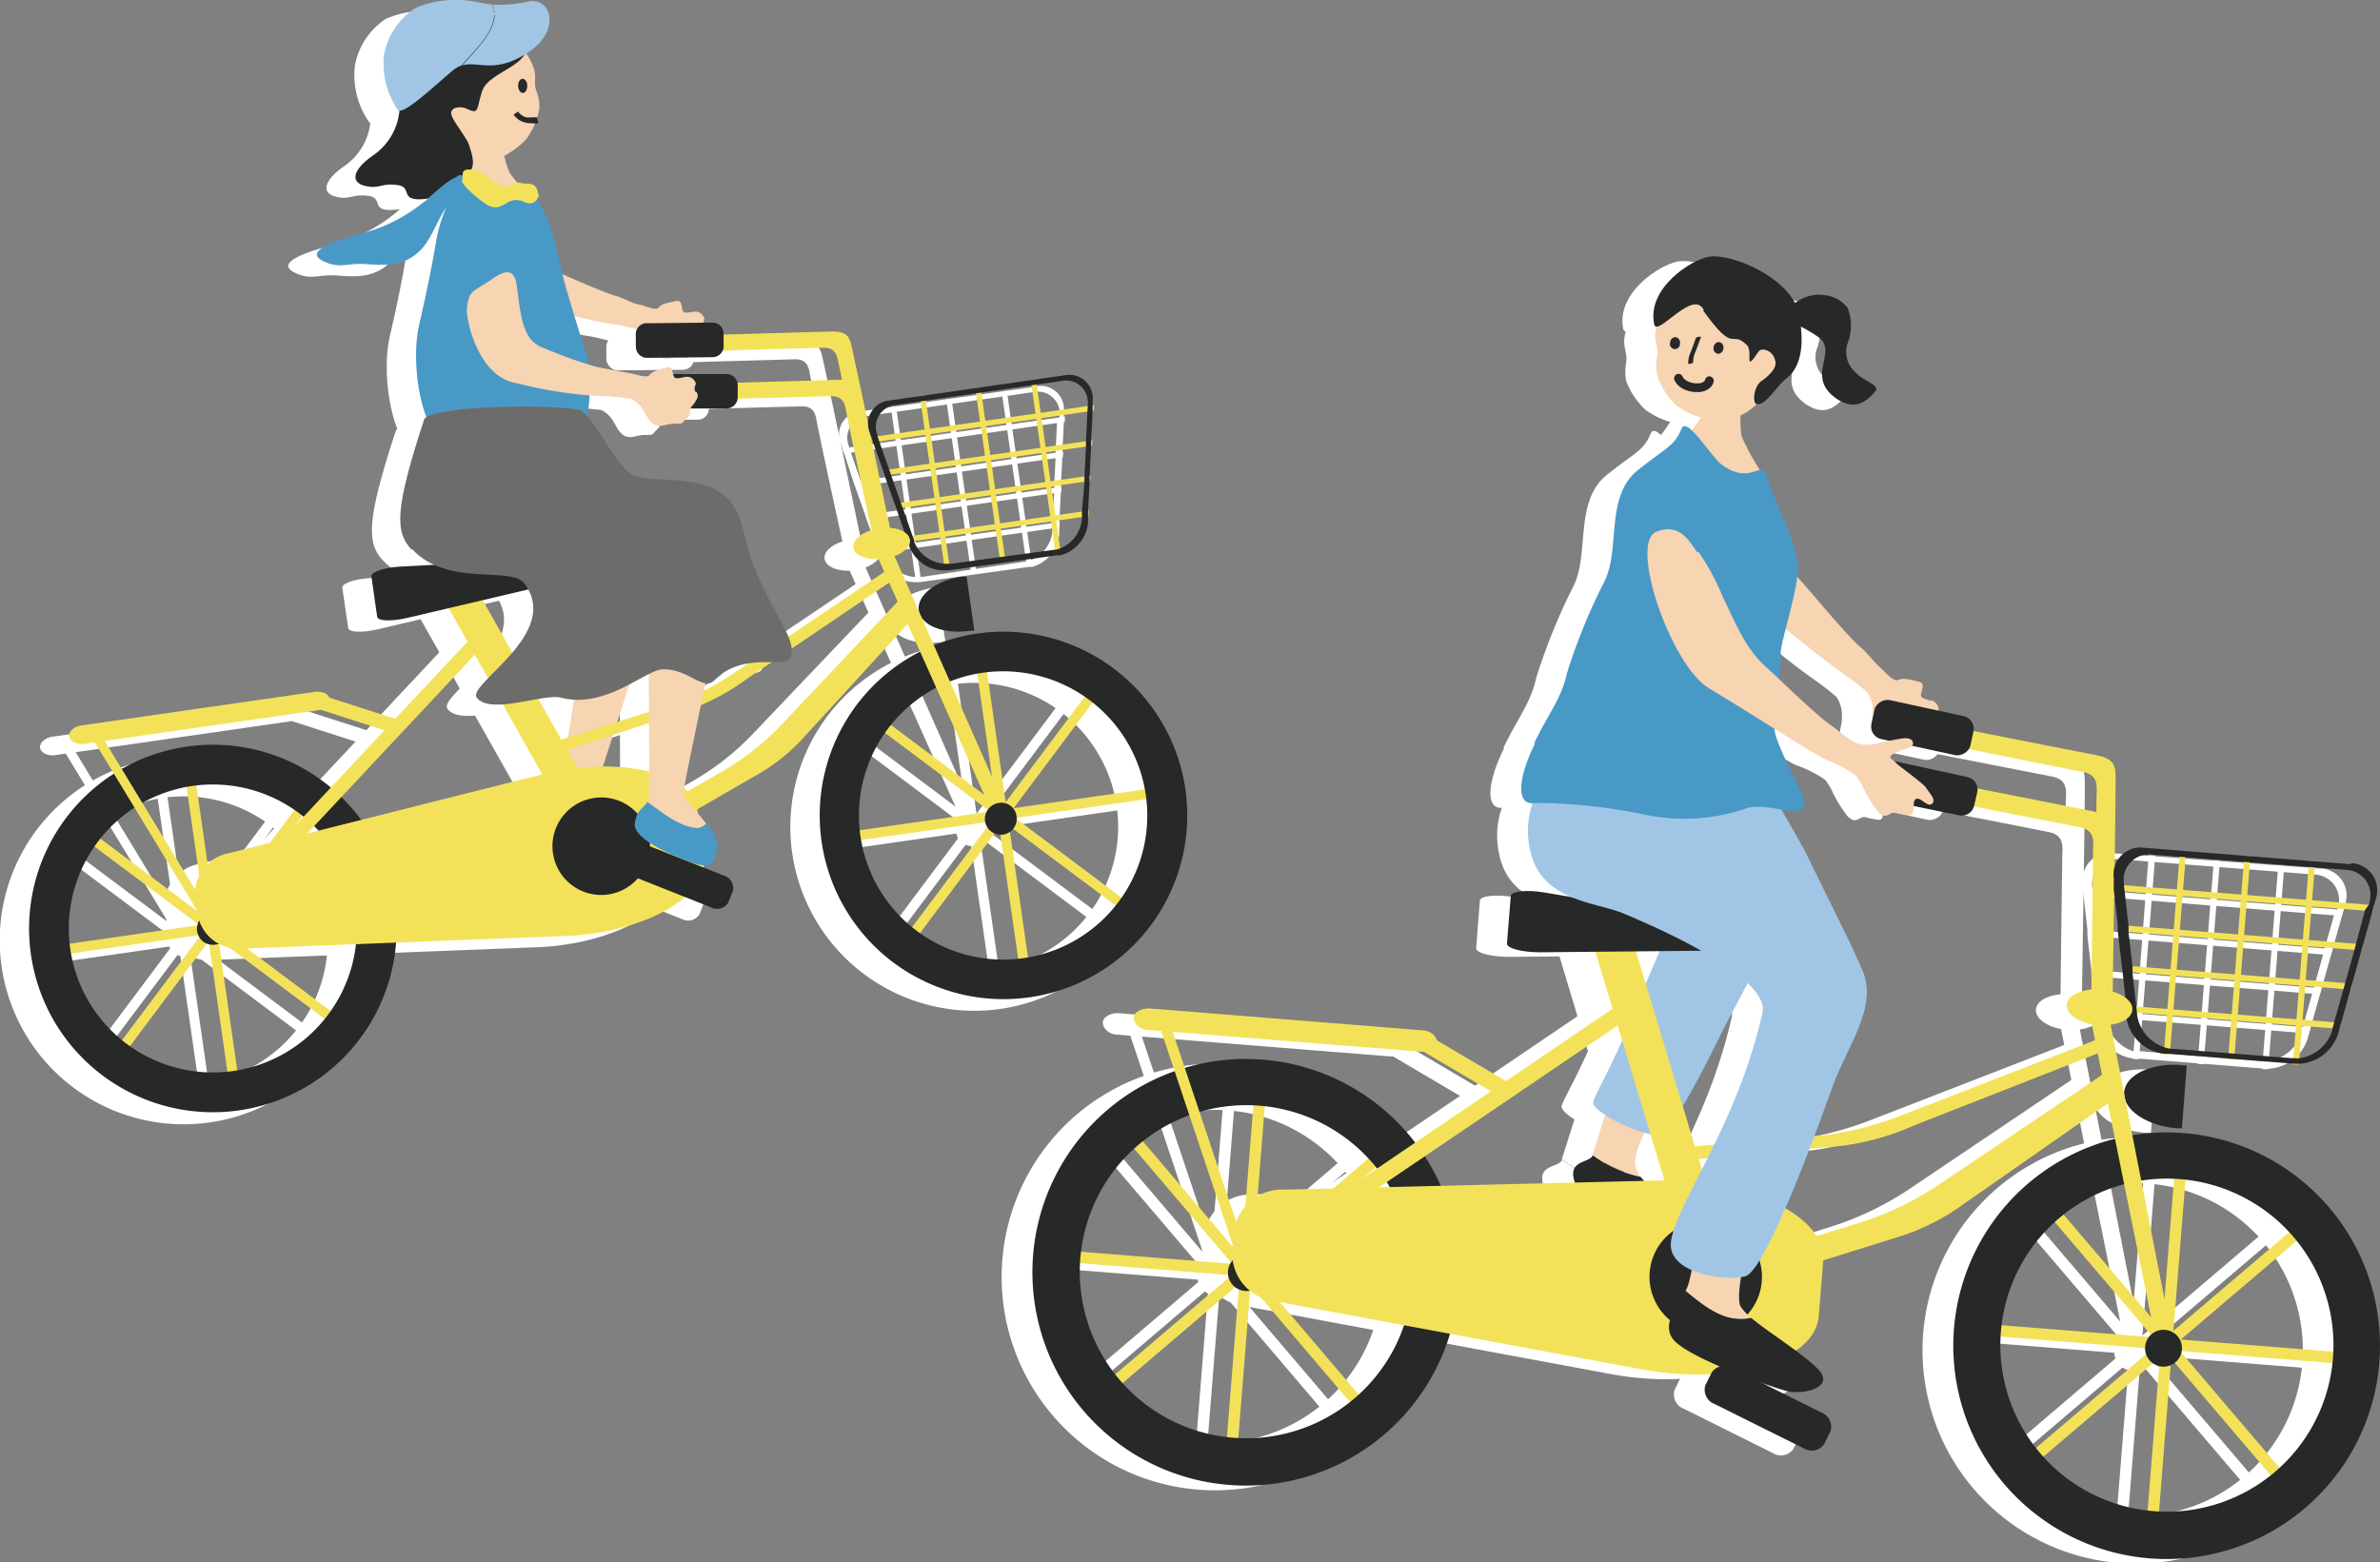<svg xmlns="http://www.w3.org/2000/svg" viewBox="0 0 156.18 102.54"><rect x="0" y="0" width="156.18" height="102.54" fill="#808080" stroke="none"/><defs><style>.cls-1{fill:#fff;}.cls-2{fill:#f7d4b2;}.cls-3{fill:#4999c7;}.cls-4{fill:#f3e259;}.cls-5{fill:#272828;}.cls-6{fill:#a1c6e5;}.cls-7{fill:#6c6c6b;}</style></defs><g id="レイヤー_2" data-name="レイヤー 2"><g id="レイヤー_1-2" data-name="レイヤー 1"><path class="cls-1" d="M37,57a12.06,12.06,0,0,1-.62-1.6c0-.4,3.58-11.12,3.6-11.54,0,0-3.65-.41-3.87.77s-1.3,9.56-2,9.61l-.14,0c.59,1.36,1.42,3.4,3,2.73"/><path class="cls-1" d="M37,57c-1.56.67-2.39-1.37-3-2.73A2.28,2.28,0,0,0,32.6,56c-.12.8,1.08,2.09,2.69,3s1.9-.29,2-.92A3,3,0,0,0,37,57"/><path class="cls-1" d="M43.58,21.22c-.49.06-.66.1-.71-.18s-.07-.6-.4-.54-.94.16-1.15.42-1-.16-1.33-.2-1.09-.45-1.44-.55c-1-.26-3.93-1.61-4.82-2-1.42-.58-5.17,1.76-2.6,2.3,4.52.93,5.23,1.22,7.49,1.59.08,0,1.06.2,1.41.33a1.86,1.86,0,0,1,.75.87c.24.44.44,1.15,1.28,1s1.07.08,1.25-.12.55-.43.49-.64.22-.4.33-.57.35-.41.19-.69,0-.44,0-.59a.61.61,0,0,0-.72-.45"/><rect class="cls-1" x="1.26" y="61.34" width="21.49" height="0.65" transform="translate(-8.64 2.33) rotate(-8.17)"/><rect class="cls-1" x="1.26" y="61.34" width="21.49" height="0.65" transform="translate(-44.55 34.31) rotate(-53.17)"/><rect class="cls-1" x="11.68" y="50.92" width="0.65" height="21.49" transform="translate(-8.64 2.33) rotate(-8.17)"/><rect class="cls-1" x="11.68" y="50.92" width="0.65" height="21.49" transform="translate(-44.55 34.31) rotate(-53.17)"/><path class="cls-1" d="M10.35,49.77A12.07,12.07,0,1,0,24,60,12.08,12.08,0,0,0,10.35,49.77m3.06,21.3a9.45,9.45,0,1,1,8-10.7,9.45,9.45,0,0,1-8,10.7"/><path class="cls-1" d="M13.1,61.57a1,1,0,0,1-.88,1.18,1,1,0,1,1-.3-2.07,1,1,0,0,1,1.18.89"/><rect class="cls-1" x="53.13" y="53.89" width="21.49" height="0.65" transform="translate(-7.06 9.63) rotate(-8.17)"/><rect class="cls-1" x="53.13" y="53.89" width="21.49" height="0.65" transform="translate(-17.81 72.85) rotate(-53.17)"/><rect class="cls-1" x="63.55" y="43.47" width="0.65" height="21.49" transform="translate(-7.06 9.63) rotate(-8.17)"/><rect class="cls-1" x="63.55" y="43.47" width="0.65" height="21.49" transform="translate(-17.81 72.85) rotate(-53.17)"/><path class="cls-1" d="M62.23,42.32A12.07,12.07,0,1,0,75.88,52.55,12.06,12.06,0,0,0,62.23,42.32m3.05,21.3a9.45,9.45,0,1,1,8-10.7,9.46,9.46,0,0,1-8,10.7"/><rect class="cls-1" x="31.94" y="36.77" width="2.21" height="22.51" transform="translate(-19.34 22.45) rotate(-29.44)"/><path class="cls-1" d="M33.08,60.08l14.44-8.36A12.83,12.83,0,0,0,50.93,49l7.33-8-1.08-1L49.56,48a17.36,17.36,0,0,1-4.22,3.33c-1.69,1-13,7.49-13,7.49Z"/><path class="cls-1" d="M30,41.56,13.45,59.21a5.09,5.09,0,0,0,.72.6L30.67,42.2Z"/><path class="cls-1" d="M40.35,22.84s10.85-.28,12.19-.33,1.31.44,1.53,1.4,2.53,12,2.53,12l-1,.22s-2.33-10.86-2.42-11.38-.14-1.19-1-1.17-11.77.33-11.77.33Z"/><rect class="cls-1" x="39.79" y="22.02" width="5.75" height="2.27" rx="0.73" transform="translate(-0.19 0.35) rotate(-0.47)"/><path class="cls-1" d="M54.58,27.08c-.22-1-.2-1.45-1.53-1.4S40.86,26,40.86,26l0,1s10.9-.32,11.77-.33.91.65,1,1.17,1.29,6.1,2,9.28l1-.15c-.68-3.23-1.95-9.26-2.11-10"/><path class="cls-1" d="M41.48,25.3h4.3a.73.73,0,0,1,.73.73v.81a.72.72,0,0,1-.72.72h-4.3a.73.73,0,0,1-.73-.73V26a.73.73,0,0,1,.73-.73Z" transform="translate(-0.22 0.37) rotate(-0.48)"/><path class="cls-1" d="M61.24,38.58c-1.72.25-3,1.25-2.85,2.23s1.64,1.58,3.36,1.34l.29,0-.52-3.55-.28,0"/><path class="cls-1" d="M34,38.88c0,.14-.16.29-.42.35L24.8,41.3c-1,.24-1.91.21-1.95-.08l-.39-2.66c0-.28.84-.57,1.86-.62l9-.49c.26,0,.48.09.5.22Z"/><path class="cls-1" d="M19.75,46.63c.05.33-.32.66-.82.73l-15.3,2.2c-.49.07-.94-.14-1-.47s.32-.67.82-.74l15.3-2.19c.49-.08.94.14,1,.47"/><rect class="cls-1" x="20.89" y="44.68" width="0.93" height="5.74" transform="translate(-30.45 53.3) rotate(-72.15)"/><polygon class="cls-1" points="12.36 61.56 11.85 61.87 4.01 48.96 4.53 48.65 12.36 61.56"/><path class="cls-1" d="M34.12,49.54s7.56-2.37,8.45-2.69A18,18,0,0,0,46.25,45l10.1-6.8.77.38-10,6.77a14.06,14.06,0,0,1-3.73,2l-9.08,3Z"/><polygon class="cls-1" points="55.29 36.42 56.3 36.11 64.3 54.23 63.45 54.61 55.29 36.42"/><path class="cls-1" d="M64.81,54.33a1,1,0,1,1-2.07.3,1,1,0,0,1,.88-1.18,1.06,1.06,0,0,1,1.19.88"/><path class="cls-1" d="M44.28,57c.38,2.63-4.13,5-9.08,5.17L14,63A2.74,2.74,0,0,1,11,60.93l-.2-1.4a2.74,2.74,0,0,1,2.24-2.82l20.59-5.18c4.81-1.21,9.79-.23,10.17,2.4Z"/><path class="cls-1" d="M40.71,55.83a3.19,3.19,0,1,1-3.62-2.71,3.19,3.19,0,0,1,3.62,2.71"/><path class="cls-1" d="M45.9,60a.87.87,0,0,1-1.15.32l-5.23-2.08a.85.85,0,0,1-.61-1l.3-.76a.86.86,0,0,1,1.15-.32l5.22,2.07a.88.88,0,0,1,.62,1Z"/><polygon class="cls-1" points="69.89 27.34 69.87 27.69 55.39 29.77 55.27 29.43 69.89 27.34"/><polygon class="cls-1" points="69.54 34.26 69.52 34.61 57.67 36.31 57.55 35.98 69.54 34.26"/><polygon class="cls-1" points="69.66 31.95 69.64 32.3 56.91 34.13 56.8 33.8 69.66 31.95"/><polygon class="cls-1" points="69.77 29.64 69.75 30 56.15 31.95 56.03 31.62 69.77 29.64"/><polygon class="cls-1" points="58.8 26.69 60.45 38.15 60.32 38.17 60.1 38.19 58.46 26.74 58.8 26.69"/><polygon class="cls-1" points="62.44 26.17 64.08 37.63 63.74 37.68 62.09 26.22 62.44 26.17"/><polygon class="cls-1" points="66.07 25.65 67.72 37.09 67.5 37.14 67.38 37.16 65.73 25.7 66.07 25.65"/><path class="cls-1" d="M68.09,25.36,56.44,27a1.53,1.53,0,0,0-1.27,2.1l.1.3.12.34L56,31.62l.12.33.65,1.85.11.33L57.56,36l.11.33.11.31a2.46,2.46,0,0,0,2.32,1.57l.22,0,7.18-1,.22,0a2.46,2.46,0,0,0,1.79-2.15v-.33l0-.35.1-2,0-.35.1-1.95v-.36l.1-1.95,0-.35V27a1.53,1.53,0,0,0-1.81-1.65m1.36,2.39-.09,1.95,0,.35-.1,2v.35l-.1,2,0,.36v.08a2.31,2.31,0,0,1-1.45,1.94,1.33,1.33,0,0,1-.34.1l-.09,0-6.74,1h-.1a1.36,1.36,0,0,1-.35,0,2.33,2.33,0,0,1-1.93-1.46l0-.08L58,35.92l-.65-1.85-.11-.33-.65-1.85-.11-.33-.64-1.85-.12-.33,0-.08a1.43,1.43,0,0,1,1.2-2l10.92-1.57a1.44,1.44,0,0,1,1.7,1.55v.08Z"/><path class="cls-1" d="M57.81,36.15c.08.55-.68,1.12-1.7,1.27s-1.91-.18-2-.74.68-1.11,1.7-1.26,1.92.18,2,.73"/><path class="cls-1" d="M30.73,9c-.12,0-1.65.24-1.8.24a7.4,7.4,0,0,1,.14,1.86A8.38,8.38,0,0,1,28,14.36c-.58.67-.07,1.77.29,2.56.18.23,6.08,1.52,6.25.21A10.88,10.88,0,0,0,33.18,14a13.92,13.92,0,0,1-1.66-1.88,6,6,0,0,1-.4-1.69C31,9.94,30.74,9.21,30.73,9"/><path class="cls-1" d="M26.59,10.26A3.77,3.77,0,0,0,30,11.42a5.41,5.41,0,0,0,2.6-1.51,4.69,4.69,0,0,0,.88-2.09,2.83,2.83,0,0,0-.19-1.13c-.32-.86.33-1-.76-2.63a5.18,5.18,0,0,0-4.92-2.19c-2.41.45-3.29,6.17-1,8.39"/><path class="cls-1" d="M32.52,3a2.87,2.87,0,0,0-1.88-1.29c-1.12-.17-1.3-.9-2.46-.84a6.15,6.15,0,0,0-3.52,1.25,3.45,3.45,0,0,0-1.13,2.59c0,.55.52,1.74.79,3.16a4,4,0,0,1-1.68,3c-1.21.82-1.64,1.68-.73,2,1.09.33,1.17-.2,2.35,0,.82.16.16.92,1.33.91a4.22,4.22,0,0,0,3.1-1.4c.45-.7.65-.85.13-2.32-.43-.78-1.2-1.64-1.11-2s.63-.38,1-.23c.83.39.64.13,1-1.06C30.1,5.31,33.5,5.09,32.52,3"/><path class="cls-1" d="M30.42,1c-.29,0-.6-.08-1-.15a6.89,6.89,0,0,0-4.07.37,4.66,4.66,0,0,0-2.06,3.08A5.4,5.4,0,0,0,24.21,8c.34.41,2.49-1.66,3.66-2.62A1.61,1.61,0,0,1,28.39,5c1-1.16,2.63-2.55,2-4"/><path class="cls-1" d="M32.82.84a8.5,8.5,0,0,1-2.4.2c.6,1.45-1,2.84-2,4,1-.34,2.07.56,4.17-.77C35,2.84,34.24.6,32.82.84"/><path class="cls-1" d="M27.07,29.73c-1.54-1.39-2-5.45-1.5-7.61s.75-3.38,1.15-5.67c.28-1.69,1.08-2.9,1.28-4,.14-.8,1.94.68,2.73.87,1.12.26,2.22,0,2.65.57,1.22,2.1,1.18,3.49,1.84,5.75.34,1.14,1.17,3.91,1.39,4.45s.43,4.33-.62,5.3c-.51.46-3.6,1-4.73,1.13-1.4.2-3,.29-4.19-.78"/><path class="cls-1" d="M26,13.94a10.94,10.94,0,0,1-4.23,2.16c-2,.52-3.6,1.18-2.49,1.76s1.58.13,2.8.22,2.59.22,3.72-1.06c.81-.91,1.15-2.36,2.05-3.18s1.23-.92.75-1.46-2.14,1.19-2.6,1.56"/><path class="cls-1" d="M33.47,13.57c-.13.29-.32.68-.95.44a1.1,1.1,0,0,0-1.2.09c-.44.22-.58.31-1,.21s-2-1.44-1.9-1.74-.08-.64.36-.69c.92-.1,1.31.67,2.08,1s.87-.28,1.38-.14,1.07-.17,1.2.8"/><path class="cls-1" d="M43.92,55.08a.83.83,0,0,0,.53-.28c-.65-.81-1.5-1.67-1.5-2,0-.59,2.66-12.84,2.91-14.21,0,0-5-.19-5.15.32s.07,13.72-.07,14.31l-.07.19c1,.75,2.19,1.74,3.35,1.71"/><path class="cls-1" d="M45.15,56.12a2.61,2.61,0,0,0-.7-1.32.83.83,0,0,1-.53.28c-1.16,0-2.35-1-3.35-1.71-.21.4-.7.49-.82,1.42s2.08,1.92,3.7,2.56,1.66-.35,1.7-1.23"/><path class="cls-1" d="M25.14,36.8c-1.11-1.17-1.06-2.74.83-8.52.29-.88,8.21-1.07,10.29-.62,1,.76,2.09,3.26,3.26,4.18.73.58,3.4.12,5.22.88,2.19.9,2.07,3,2.67,4.66,1.34,3.67,3.06,5.24,2.61,6.5-.29.82-3.09-.46-5.05,1.51-.76.76-1.72-.77-3.39-.71-1.12,0-3.73,2.63-6.68,1.85-1.13-.29-4.63,1.16-5.53,0-.68-.88,5.63-4.22,3.11-7.5-.88-1.16-5,.28-7.34-2.24"/><path class="cls-1" d="M43.76,26.49c-.18-.27,0-.44-.06-.59a.6.6,0,0,0-.74-.41c-.49.1-.65.15-.73-.13s-.1-.59-.42-.51-.94.22-1.12.5-1.06-.09-1.35-.12l-2.16-.41a28,28,0,0,1-3.35-1.19c-1.46-.48-1.57-1.86-1.87-4.14-.16-1.23-.86-1-1.72-.35-1.12.75-1.43.65-1.56,1.85-.07.71.73,4.56,3.33,4.92a27.52,27.52,0,0,0,5.74.85c.25,0,1.58.12,1.74.16a2,2,0,0,1,.81.83c.26.42.52,1.11,1.34.9s1.08,0,1.24-.21.52-.45.45-.66.19-.42.29-.59.32-.44.14-.7"/><path class="cls-1" d="M105.64,77.55c.73.92,2.33,1.75,3,2.84.88,1.46,1.37,3.38-1.72,2.39s-5.41-3.9-5.68-5.13,1-1,1.27-1.52a7.9,7.9,0,0,0,3.16,1.42"/><path class="cls-1" d="M104.56,70.37s2.93.33,2.85.9-2,3.84-2.14,5.24a1.43,1.43,0,0,0,.37,1,7.9,7.9,0,0,1-3.16-1.42l0,0c.21-.52,1.49-5,2.06-5.73"/><path class="cls-1" d="M114.47,58.37c.06-1.4-5.41-.39-6,.74-1,2.14-2.19,4.83-3.28,7.57-1.59,4-2.8,5.71-2.71,6,.2.73,3.28,2.13,4.28,2.1.83,0,3.22-4.89,4.17-6.79,1.49-3,3.31-5.44,3.49-9.67"/><path class="cls-1" d="M124.68,46.31c-.52-.17-.71-.21-.63-.52s.22-.64-.14-.73a2.47,2.47,0,0,0-1.36-.14c-.33.17-1-.66-1.24-.84-.36-.34-.88-1-1.19-1.25-.92-.77-3.18-3.52-3.9-4.31-1.14-1.27-1.65-3-2.33-4.94a14.74,14.74,0,0,0-1.23-3c-.41-.68-.87-2.06-2.51-1.62-1.91.51,0,8.8,2.34,10.58,4.11,3.12,4.68,3.75,6.78,5.22a14.79,14.79,0,0,1,1.26,1,2.14,2.14,0,0,1,.34,1.24c0,.55-.11,1.36.8,1.61s1,.6,1.32.48.76-.16.81-.4.41-.3.6-.42.55-.25.52-.61.21-.44.27-.6a.69.69,0,0,0-.51-.8"/><path class="cls-1" d="M121.59,47.12s12.32,2.44,13.84,2.72,1.37.84,1.38,2-.2,14.17-.2,14.17l-1.21,0s.13-12.83.16-13.44.15-1.38-.84-1.59l-13.36-2.62Z"/><rect class="cls-1" x="122.81" y="44.73" width="2.62" height="6.65" rx="0.84" transform="translate(50.84 159.17) rotate(-77.76)"/><polygon class="cls-1" points="152.51 89.88 127.72 87.91 127.78 87.16 152.57 89.13 152.51 89.88"/><rect class="cls-1" x="127.71" y="88.14" width="24.86" height="0.75" transform="translate(-23.93 112.06) rotate(-40.44)"/><rect class="cls-1" x="127.71" y="88.14" width="24.86" height="0.75" transform="translate(40.77 221.18) rotate(-85.44)"/><rect class="cls-1" x="139.77" y="76.09" width="0.75" height="24.86" transform="translate(-23.93 112.07) rotate(-40.45)"/><path class="cls-1" d="M141.31,74.67a14,14,0,1,0,12.81,15,14,14,0,0,0-12.81-15m-2,24.81a10.93,10.93,0,1,1,11.77-10,10.93,10.93,0,0,1-11.77,10"/><path class="cls-1" d="M103.9,87.28l18.42-5.75a14.62,14.62,0,0,0,4.55-2.19l10.32-7.21-1-1.43-10.66,7.18A20.39,20.39,0,0,1,120,80.56L103.41,85.7Z"/><path class="cls-1" d="M136.57,55.52c0-1.13.15-1.68-1.37-2s-13.84-2.72-13.84-2.72L121.12,52s12.38,2.41,13.37,2.62.86,1,.84,1.58c0,.44-.1,7.22-.14,11l1.22.1c.06-3.82.16-10.95.16-11.78"/><rect class="cls-1" x="123.07" y="48.68" width="2.62" height="6.65" rx="0.84" transform="translate(47.19 162.54) rotate(-77.77)"/><path class="cls-1" d="M141.15,70.2c-2-.16-3.69.64-3.78,1.79s1.45,2.21,3.45,2.36l.33,0,.33-4.13-.33,0"/><path class="cls-1" d="M107.76,75.66s9.14-.75,10.22-.89a21.43,21.43,0,0,0,4.63-1.2l13.14-5.1.77.63s-12.19,4.78-13,5.1a16.4,16.4,0,0,1-4.72,1.31c-1.86.19-11,1-11,1Z"/><polygon class="cls-1" points="153.78 59.72 153.67 60.12 136.8 58.77 136.75 58.36 153.78 59.72"/><polygon class="cls-1" points="151.62 67.44 151.51 67.83 137.71 66.73 137.66 66.32 151.62 67.44"/><polygon class="cls-1" points="152.34 64.86 152.23 65.26 137.4 64.08 137.36 63.67 152.34 64.86"/><polygon class="cls-1" points="153.06 62.29 152.95 62.69 137.1 61.42 137.05 61.02 153.06 62.29"/><path class="cls-1" d="M141.43,56.16l-1.06,13.35h-.15l-.25,0L141,56.13Z"/><rect class="cls-1" x="138.24" y="62.96" width="13.39" height="0.4" transform="translate(70.46 202.62) rotate(-85.44)"/><path class="cls-1" d="M149.9,56.84l-1.06,13.33a1,1,0,0,1-.25,0h-.15l1.06-13.35Z"/><path class="cls-1" d="M152.25,57,138.68,56a1.77,1.77,0,0,0-2,2l0,.37.05.41.25,2.25,0,.4.26,2.25,0,.41.26,2.24.05.41,0,.38A2.85,2.85,0,0,0,140,69.47l.25,0,8.37.67a1,1,0,0,0,.25,0,2.84,2.84,0,0,0,2.57-2l.1-.37.11-.39.61-2.18.11-.4.61-2.17.11-.4.61-2.17.11-.4.1-.37A1.77,1.77,0,0,0,152.25,57m.93,3-.61,2.17-.1.4-.61,2.18-.11.39-.61,2.18-.11.39,0,.09a2.68,2.68,0,0,1-2.12,1.83,1.88,1.88,0,0,1-.41,0h-.11l-7.84-.63h-.12A2.74,2.74,0,0,1,140,69a2.67,2.67,0,0,1-1.81-2.14v-.09l-.05-.41-.26-2.24,0-.41-.26-2.25,0-.41-.26-2.24-.05-.41v-.09a1.66,1.66,0,0,1,1.85-1.91l12.73,1a1.66,1.66,0,0,1,1.52,2.18l0,.09Z"/><polygon class="cls-1" points="134.99 66.25 136.21 66.16 140.62 88.64 139.56 88.85 134.99 66.25"/><path class="cls-1" d="M141.16,88.89a1.21,1.21,0,0,1-2.41-.2,1.21,1.21,0,1,1,2.41.2"/><polygon class="cls-1" points="92.08 85.06 67.31 83.09 67.37 82.34 92.14 84.31 92.08 85.06"/><rect class="cls-1" x="67.3" y="83.33" width="24.85" height="0.75" transform="translate(-35.25 71.75) rotate(-40.46)"/><rect class="cls-1" x="67.3" y="83.33" width="24.86" height="0.75" transform="translate(-10.04 156.53) rotate(-85.44)"/><rect class="cls-1" x="79.35" y="71.27" width="0.75" height="24.86" transform="translate(-35.24 71.69) rotate(-40.43)"/><path class="cls-1" d="M80.9,69.86a14,14,0,1,0,12.79,15,14,14,0,0,0-12.79-15m-2,24.81a10.93,10.93,0,1,1,11.76-10,10.93,10.93,0,0,1-11.76,10"/><path class="cls-1" d="M81,83.87A1.21,1.21,0,0,1,79.69,85a1.2,1.2,0,0,1-1.1-1.3,1.21,1.21,0,0,1,1.3-1.11A1.23,1.23,0,0,1,81,83.87"/><path class="cls-1" d="M137.91,66.59c0,.64-1.06,1.09-2.25,1s-2.11-.69-2.06-1.34,1.06-1.08,2.25-1,2.11.7,2.06,1.34"/><rect class="cls-1" x="76.71" y="66.76" width="0.7" height="17.47" transform="translate(-19.98 28.37) rotate(-18.51)"/><path class="cls-1" d="M105.13,65.6l-23,15.61c.18.3.31.64.47,1l23.15-15.7Z"/><path class="cls-1" d="M92.29,68.71c0,.39-.53.66-1.11.62L73.37,67.91c-.58,0-1-.4-1-.79s.53-.67,1.1-.62l17.81,1.42c.58,0,1,.4,1,.79"/><polygon class="cls-1" points="90.73 68.93 91.28 68 96.99 71.37 96.44 72.3 90.73 68.93"/><rect class="cls-1" x="105.66" y="60.66" width="2.55" height="26.03" transform="translate(-16.67 33.87) rotate(-16.72)"/><path class="cls-1" d="M110.06,62.42c0,.16-.26.28-.56.29l-10.45.09c-1.18,0-2.21-.25-2.18-.58l.24-3.1c0-.34,1.09-.43,2.25-.24l10.31,1.76c.3,0,.52.21.51.37Z"/><path class="cls-1" d="M117.32,86.67c-.24,3.07-5.93,4.56-11.57,3.52L81.62,85.71a3.14,3.14,0,0,1-2.78-3.09L79,81a3.16,3.16,0,0,1,3.24-2.61l24.53-.59c5.74-.14,11.11,2.23,10.87,5.3Z"/><path class="cls-1" d="M113.59,84.43a3.7,3.7,0,1,1-3.39-4,3.7,3.7,0,0,1,3.39,4"/><path class="cls-1" d="M117.68,95.1a1,1,0,0,1-1.36.26l-5.82-2.9a1,1,0,0,1-.61-1.24l.42-.85a1,1,0,0,1,1.36-.26l5.82,2.9a1,1,0,0,1,.61,1.24Z"/><path class="cls-1" d="M112.14,25.4c-.13,0-1.86-.14-2-.18a8.25,8.25,0,0,1-.3,2.06,9.12,9.12,0,0,1-2.4,2.8A3.15,3.15,0,0,0,106,32.75c.14.29,7.83,3.79,8.34,2.41a12.64,12.64,0,0,0-.71-3.78,15.83,15.83,0,0,1-1.35-2.46,6.56,6.56,0,0,1,0-1.93c0-.54-.12-1.39-.09-1.59"/><path class="cls-1" d="M114.55,21.11A10.6,10.6,0,0,1,116.14,20a2.66,2.66,0,0,1,1.55-.28,2.19,2.19,0,0,1,1.53.84,3.16,3.16,0,0,1,0,2.34,1.8,1.8,0,0,0,.55,1.91c.48.54,1.61.83,1.29,1.22-.92,1.14-1.73,1-2.44.57-2.29-1.47.06-3.15-1.31-4.12a9,9,0,0,0-2.78-1.32"/><path class="cls-1" d="M108.57,85.05a3.11,3.11,0,0,0,.21-.47c.31-1,1-5.78,1.23-6.48,0,0,3.23-.18,3.2.85s-1.51,6.24-1,7.12a3.22,3.22,0,0,0,.7.72c-1.64.41-3-.66-4.31-1.74"/><path class="cls-1" d="M108.57,85.05c1.31,1.08,2.67,2.15,4.31,1.74,1.22,1,3.58,2.48,4.44,3.42,1.1,1.2-1.1,1.66-2.09,1.39s-6.27-2.1-7.37-3.25c-1-1,.18-2.3.71-3.3"/><path class="cls-1" d="M102.57,48.43c-.09.17-5.35,3-4.15,7.83.8,3.24,4.32,3.24,6.09,4,1.08.46,9.7,4,9.12,6.54-1.7,7.47-5.69,12.51-6,15-.25,2,3.49,2.62,4.87,2.27S117.4,74,118.25,71.57c.91-2.55,2.94-5.12,2-7.48-.76-1.81-1.82-3.83-3.82-7.94-2.34-4.23-3.44-6.06-5.75-6.73-3.79-.49-8.08-1-8.08-1"/><path class="cls-1" d="M98.66,49.08c1-2.08,1.77-2.88,2.16-4.63a39.72,39.72,0,0,1,2.48-6.07c1-2.17,0-5.54,2.19-7.25,1.89-1.5,2.35-1.53,2.84-2.69.35-.83,1.9,1.82,2.63,2.36,1.77,1.31,2.53-.16,2.88.53.81,2.58,1.4,3,2.09,5.67.33,1.29-1.19,5.59-1.09,6.23s-.49,3.19-.4,5c0,.76,1.91,4.31,1.94,4.58.2,1.56-2.26.06-3.78.54a12.5,12.5,0,0,1-6.48.46A36.58,36.58,0,0,0,98.7,53c-1.23.23-1.16-1.55,0-3.89"/><path class="cls-1" d="M113.87,26a3.72,3.72,0,0,1-3.09,1.89,5.18,5.18,0,0,1-2.81-1A5,5,0,0,1,106.71,25a3.43,3.43,0,0,1,0-1.2c.15-.94-.51-1,.24-2.85.22-.57,1.59-3.2,4.34-3.25,2.41,0,4.36,5.63,2.61,8.36"/><path class="cls-1" d="M109.79,20.66c-.69-1.46-3.08,1.83-3.27.93-.49-2.39,2.46-4.25,3.6-4.43,1.59-.26,5.41,1.47,5.88,3.66.38,1.73.29,3.46-.74,4.27-.78.62-1.36,1.83-2,1.74-.29,0-.25-1.28.43-1.6,1-.78.85-1.14.69-1.51s-.75-.65-1-.34c-1,1.52-.35,0-.76-.42-1.13-1.07-.74.71-2.89-2.3"/><path class="cls-1" d="M109.44,36.53A15.68,15.68,0,0,1,111,39.35c.88,1.84,1.56,3.53,2.84,4.67.8.72,3.33,3.22,4.32,3.89.58.39,1.4,1.21,2,1.25a2.5,2.5,0,0,0,1-.06c.33-.1,1.15-.25,1.65-.33s.76.09.73.36-.45.27-1.12.57-.29.38,0,.68,1.79,1.31,2,1.66.64.72.38,1-.73-.36-1-.31-.19.33-.24.76-.3.32-.75.24-.46-.19-.8,0-.44.1-.73-.11a8.45,8.45,0,0,1-1.09-1.78,4.6,4.6,0,0,0-.41-.65,7.73,7.73,0,0,0-2-1c-2.23-1.24-3.23-2-7.64-4.67-2.5-1.53-5.28-9.58-3.44-10.28,1.59-.6,2.19.72,2.67,1.34"/><path class="cls-2" d="M38.87,56.22a10.71,10.71,0,0,1-.63-1.61c0-.39,3.58-11.11,3.61-11.54,0,0-3.66-.41-3.87.77s-1.31,9.57-2,9.61l-.14,0c.6,1.36,1.43,3.39,3,2.73"/><path class="cls-3" d="M38.87,56.22c-1.56.66-2.39-1.37-3-2.73a2.31,2.31,0,0,0-1.38,1.74c-.12.8,1.08,2.09,2.69,3s1.91-.28,2-.91a3.13,3.13,0,0,0-.29-1.11"/><path class="cls-2" d="M45.49,20.47c-.49.06-.66.11-.72-.18s-.06-.6-.39-.53-1,.16-1.15.42-1-.16-1.33-.2-1.09-.46-1.45-.55c-1-.27-3.93-1.62-4.82-2-1.41-.57-5.16,1.77-2.6,2.31,4.53.93,5.23,1.21,7.49,1.59.08,0,1.06.2,1.42.32a2,2,0,0,1,.75.88c.23.44.44,1.14,1.27,1s1.08.08,1.25-.13.55-.42.5-.63.21-.41.33-.57.35-.42.18-.69,0-.44,0-.59a.61.61,0,0,0-.71-.46"/><polygon class="cls-4" points="24.59 59.72 3.32 62.77 3.23 62.13 24.5 59.07 24.59 59.72"/><rect class="cls-4" x="3.16" y="60.6" width="21.49" height="0.65" transform="translate(-43.19 35.54) rotate(-53.17)"/><rect class="cls-4" x="13.58" y="50.18" width="0.65" height="21.49" transform="translate(-8.52 2.59) rotate(-8.17)"/><rect class="cls-4" x="13.58" y="50.18" width="0.65" height="21.49" transform="translate(-43.19 35.54) rotate(-53.17)"/><path class="cls-5" d="M12.26,49A12.06,12.06,0,1,0,25.91,59.25,12.05,12.05,0,0,0,12.26,49m3.06,21.29a9.45,9.45,0,1,1,8-10.7,9.46,9.46,0,0,1-8,10.7"/><path class="cls-5" d="M15,60.82A1,1,0,0,1,14.12,62a1,1,0,0,1-.3-2.07,1.06,1.06,0,0,1,1.19.89"/><rect class="cls-4" x="55.04" y="53.15" width="21.49" height="0.65" transform="translate(-6.93 9.89) rotate(-8.17)"/><rect class="cls-4" x="55.04" y="53.15" width="21.49" height="0.65" transform="translate(-16.45 74.07) rotate(-53.17)"/><rect class="cls-4" x="65.46" y="42.73" width="0.65" height="21.49" transform="translate(-6.93 9.89) rotate(-8.17)"/><rect class="cls-4" x="65.46" y="42.73" width="0.65" height="21.49" transform="translate(-16.45 74.07) rotate(-53.17)"/><path class="cls-5" d="M64.13,41.58A12.06,12.06,0,1,0,77.79,51.81,12.08,12.08,0,0,0,64.13,41.58m3.06,21.3a9.46,9.46,0,1,1,8-10.7,9.45,9.45,0,0,1-8,10.7"/><rect class="cls-4" x="33.85" y="36.03" width="2.21" height="22.51" transform="matrix(0.87, -0.49, 0.49, 0.87, -18.72, 23.28)"/><path class="cls-4" d="M35,59.33,49.42,51a12.53,12.53,0,0,0,3.42-2.71l7.33-8-1.08-1-7.63,8.09a17.35,17.35,0,0,1-4.21,3.33l-13,7.49Z"/><path class="cls-4" d="M31.89,40.82,15.36,58.47a6.82,6.82,0,0,0,.71.6l16.5-17.61Z"/><path class="cls-4" d="M42.25,22.1s10.86-.29,12.19-.34,1.32.44,1.54,1.4,2.53,12,2.53,12l-1,.21S55.16,24.51,55.06,24s-.14-1.19-1-1.18l-11.77.33Z"/><path class="cls-5" d="M42.42,21.28h4.3a.72.72,0,0,1,.72.72v.82a.73.73,0,0,1-.73.73h-4.3a.73.73,0,0,1-.73-.73V22a.73.73,0,0,1,.73-.73Z" transform="matrix(1, -0.01, 0.01, 1, -0.18, 0.36)"/><path class="cls-4" d="M56.49,26.33c-.22-.95-.2-1.45-1.54-1.4s-12.19.34-12.19.34l0,1.05L54.56,26c.87,0,.91.66,1,1.18s1.29,6.1,2,9.28l1-.15c-.68-3.23-1.94-9.26-2.1-10"/><path class="cls-5" d="M48.41,26.07a.74.74,0,0,1-.72.74l-4.3,0a.72.72,0,0,1-.73-.72v-.81a.73.73,0,0,1,.72-.73l4.3,0a.73.73,0,0,1,.73.72Z"/><path class="cls-5" d="M63.14,37.84c-1.71.24-3,1.24-2.85,2.23s1.65,1.58,3.36,1.33l.29,0-.51-3.55-.29,0"/><path class="cls-5" d="M35.92,38.14c0,.13-.17.29-.42.35l-8.8,2.07c-1,.23-1.91.21-1.95-.08l-.38-2.66c0-.29.84-.57,1.85-.63l9-.48c.27,0,.49.08.5.21Z"/><path class="cls-4" d="M21.65,45.89c.05.33-.32.66-.81.73l-15.3,2.2c-.5.07-.94-.15-1-.48s.32-.66.81-.73l15.3-2.2c.5-.07.94.14,1,.48"/><rect class="cls-4" x="22.79" y="43.93" width="0.93" height="5.74" transform="translate(-28.42 54.63) rotate(-72.19)"/><rect class="cls-4" x="9.79" y="46.96" width="0.6" height="15.1" transform="translate(-26.84 13.17) rotate(-31.29)"/><path class="cls-4" d="M36,48.8s7.57-2.38,8.46-2.69a18.91,18.91,0,0,0,3.67-1.91c1.28-.85,10.1-6.8,10.1-6.8l.78.39-10,6.77a14.83,14.83,0,0,1-3.73,2l-9.08,3Z"/><polygon class="cls-4" points="57.2 35.68 58.2 35.37 66.2 53.48 65.35 53.86 57.2 35.68"/><path class="cls-5" d="M66.71,53.59a1,1,0,0,1-2.07.3,1.06,1.06,0,0,1,.89-1.19,1,1,0,0,1,1.18.89"/><path class="cls-4" d="M46.19,56.26c.38,2.64-4.13,5-9.09,5.17l-21.21.83A2.73,2.73,0,0,1,13,60.18l-.2-1.4A2.71,2.71,0,0,1,15,56l20.59-5.18c4.81-1.21,9.8-.23,10.18,2.4Z"/><path class="cls-5" d="M42.62,55.08A3.2,3.2,0,1,1,39,52.37a3.2,3.2,0,0,1,3.62,2.71"/><path class="cls-5" d="M47.8,59.22a.86.86,0,0,1-1.15.33l-5.23-2.08a.86.86,0,0,1-.61-1l.3-.76a.86.86,0,0,1,1.15-.32l5.23,2.07a.86.86,0,0,1,.61,1Z"/><polygon class="cls-4" points="71.79 26.59 71.78 26.95 57.29 29.03 57.18 28.69 71.79 26.59"/><polygon class="cls-4" points="71.44 33.51 71.43 33.87 59.58 35.57 59.46 35.23 71.44 33.51"/><polygon class="cls-4" points="71.56 31.21 71.54 31.56 58.82 33.39 58.7 33.05 71.56 31.21"/><polygon class="cls-4" points="71.68 28.9 71.66 29.25 58.05 31.21 57.94 30.87 71.68 28.9"/><polygon class="cls-4" points="60.71 25.95 62.35 37.41 62.22 37.43 62.01 37.44 60.36 26 60.71 25.95"/><rect class="cls-4" x="64.82" y="25.39" width="0.35" height="11.58" transform="translate(-3.77 9.56) rotate(-8.17)"/><polygon class="cls-4" points="67.98 24.9 69.62 36.35 69.41 36.39 69.28 36.41 67.64 24.95 67.98 24.9"/><path class="cls-5" d="M70,24.61,58.35,26.29a1.53,1.53,0,0,0-1.28,2.09l.11.31.11.34.65,1.84.11.34.65,1.84.12.34.64,1.84.12.34.1.31A2.45,2.45,0,0,0,62,37.44h.21l7.19-1,.21,0a2.45,2.45,0,0,0,1.79-2.16l0-.32v-.36l.1-1.95,0-.35.1-2,0-.35.1-1.95v-.36l0-.32A1.54,1.54,0,0,0,70,24.61M71.36,27,71.26,29v.35l-.1,2,0,.35L71,33.57l0,.36V34A2.3,2.3,0,0,1,69.56,36a2,2,0,0,1-.33.09l-.1,0L62.4,37H62A2.31,2.31,0,0,1,60,35.58l0-.07-.12-.34-.64-1.84L59.11,33l-.64-1.84-.12-.34L57.71,29l-.12-.34,0-.08a1.44,1.44,0,0,1,1.19-2L69.68,25a1.43,1.43,0,0,1,1.7,1.54v.08Z"/><path class="cls-4" d="M59.72,35.41C59.8,36,59,36.53,58,36.67s-1.91-.18-2-.73.69-1.12,1.71-1.27,1.91.19,2,.74"/><path class="cls-2" d="M32.63,8.29c-.11,0-1.65.24-1.8.24A7.32,7.32,0,0,1,31,10.39a8.62,8.62,0,0,1-1.06,3.22c-.59.68-.07,1.78.28,2.57.18.23,6.09,1.52,6.25.21a11.12,11.12,0,0,0-1.36-3.17,12.67,12.67,0,0,1-1.67-1.88A6.33,6.33,0,0,1,33,9.66c-.13-.46-.37-1.19-.39-1.37"/><path class="cls-2" d="M28.49,9.52a3.79,3.79,0,0,0,3.42,1.15,5.37,5.37,0,0,0,2.6-1.51,4.71,4.71,0,0,0,.89-2.08A2.8,2.8,0,0,0,35.21,6c-.33-.87.33-1-.77-2.64a5.18,5.18,0,0,0-4.91-2.18c-2.41.45-3.29,6.17-1,8.39"/><path class="cls-5" d="M34.43,2.29A2.86,2.86,0,0,0,32.55,1C31.42.83,31.25.09,30.08.15A6.18,6.18,0,0,0,26.57,1.4,3.46,3.46,0,0,0,25.44,4c0,.55.51,1.75.78,3.16a4,4,0,0,1-1.68,3c-1.2.81-1.64,1.68-.73,2,1.1.32,1.17-.2,2.36,0,.82.16.15.92,1.32.92a4.25,4.25,0,0,0,3.11-1.4c.44-.71.65-.85.12-2.32-.42-.79-1.19-1.65-1.11-2s.63-.39,1-.23c.83.38.64.12,1-1.06C32,4.56,35.4,4.35,34.43,2.29"/><path class="cls-6" d="M32.33.3a10,10,0,0,1-1-.16,6.85,6.85,0,0,0-4.06.38,4.69,4.69,0,0,0-2.07,3.07,5.43,5.43,0,0,0,.9,3.62c.35.41,2.5-1.67,3.67-2.63a1.62,1.62,0,0,1,.51-.28c1-1.17,2.63-2.56,2-4"/><path class="cls-6" d="M34.72.09A8.51,8.51,0,0,1,32.33.3c.59,1.44-1,2.83-2,4,1-.33,2.08.56,4.17-.76,2.39-1.45,1.68-3.69.26-3.45"/><path class="cls-3" d="M29,29c-1.55-1.38-2-5.44-1.51-7.61s.76-3.37,1.15-5.66c.29-1.7,1.08-2.91,1.28-4,.15-.8,2,.67,2.73.86,1.12.27,2.22,0,2.66.57,1.22,2.1,1.18,3.5,1.84,5.75.33,1.15,1.17,3.92,1.38,4.45s.44,4.33-.62,5.31c-.5.46-3.59,1-4.73,1.12-1.39.2-3,.3-4.18-.78"/><path class="cls-3" d="M27.88,13.2a10.77,10.77,0,0,1-4.24,2.15c-2,.53-3.59,1.19-2.48,1.76s1.57.14,2.8.22,2.58.23,3.72-1c.81-.91,1.15-2.37,2-3.19s1.23-.92.76-1.46-2.14,1.2-2.6,1.57"/><path class="cls-4" d="M35.37,12.83c-.13.28-.32.68-.95.44a1.1,1.1,0,0,0-1.2.08c-.43.22-.57.32-1,.21s-2-1.44-1.9-1.73-.09-.65.35-.7c.92-.09,1.32.67,2.09,1s.86-.28,1.37-.13,1.08-.18,1.2.8"/><path class="cls-2" d="M45.83,54.34a.9.9,0,0,0,.52-.28c-.64-.81-1.49-1.67-1.5-2,0-.59,2.66-12.84,2.92-14.21,0,0-5-.19-5.15.32s.07,13.72-.07,14.3l-.07.2c1,.75,2.19,1.74,3.35,1.71"/><path class="cls-3" d="M47.05,55.38a2.5,2.5,0,0,0-.7-1.32.9.9,0,0,1-.53.28c-1.15,0-2.34-1-3.34-1.71-.22.4-.7.48-.82,1.42S43.74,56,45.35,56.6s1.66-.35,1.7-1.22"/><path class="cls-7" d="M27,36.06c-1.11-1.17-1.06-2.74.83-8.52.29-.89,8.22-1.07,10.3-.62,1,.75,2.08,3.26,3.25,4.18.73.57,3.4.12,5.23.87,2.18.91,2.07,3,2.66,4.66,1.34,3.68,3.06,5.24,2.62,6.5-.29.83-3.09-.45-5,1.51-.76.76-1.72-.77-3.39-.71-1.12,0-3.73,2.63-6.68,1.86-1.13-.3-4.64,1.16-5.53,0-.69-.88,5.63-4.22,3.11-7.51-.89-1.15-5,.28-7.35-2.23"/><path class="cls-2" d="M45.66,25.74c-.18-.26,0-.43,0-.59a.61.61,0,0,0-.75-.4c-.48.09-.65.15-.72-.13s-.11-.6-.43-.51-.93.22-1.12.49-1.05-.09-1.34-.11l-2.16-.41a29.35,29.35,0,0,1-3.36-1.2c-1.45-.47-1.57-1.85-1.87-4.13-.16-1.23-.85-1-1.72-.36-1.12.75-1.43.65-1.55,1.85-.07.72.73,4.56,3.32,4.92a27.52,27.52,0,0,0,5.75.85c.24,0,1.58.12,1.74.17a2,2,0,0,1,.81.82c.26.43.51,1.12,1.33.91s1.08,0,1.24-.21.53-.46.45-.67.19-.41.3-.59.32-.43.13-.7"/><path class="cls-5" d="M107.66,77.24c.73.92,2.33,1.76,3,2.84.88,1.46,1.37,3.38-1.72,2.39s-5.41-3.9-5.67-5.12,1-1,1.26-1.53a7.9,7.9,0,0,0,3.16,1.42"/><path class="cls-2" d="M106.59,70.07s2.92.32,2.84.9-2,3.83-2.14,5.23a1.43,1.43,0,0,0,.37,1,7.9,7.9,0,0,1-3.16-1.42l0,0c.21-.52,1.49-5,2.07-5.72"/><path class="cls-6" d="M116.49,58.06c.06-1.39-5.41-.39-5.95.74-1,2.14-2.19,4.83-3.28,7.57-1.59,4-2.8,5.71-2.71,6.06.2.73,3.29,2.12,4.28,2.09.83,0,3.23-4.89,4.17-6.79,1.5-3,3.31-5.43,3.49-9.67"/><path class="cls-2" d="M126.7,46c-.52-.17-.71-.21-.63-.52s.23-.64-.13-.73-1-.3-1.36-.13-1-.67-1.24-.85c-.37-.34-.89-1-1.2-1.25-.91-.76-3.17-3.52-3.89-4.31-1.15-1.26-1.66-3-2.33-4.94a14.87,14.87,0,0,0-1.24-3c-.41-.67-.87-2-2.51-1.62-1.91.51,0,8.81,2.35,10.59,4.1,3.11,4.68,3.75,6.77,5.21a14.79,14.79,0,0,1,1.26,1,2.14,2.14,0,0,1,.34,1.24c0,.56-.11,1.37.8,1.61s1,.6,1.32.48.76-.16.81-.4.41-.3.61-.41.55-.25.51-.61.21-.44.27-.61a.68.68,0,0,0-.51-.8"/><path class="cls-4" d="M123.61,46.81s12.32,2.45,13.84,2.73,1.37.84,1.38,2-.2,14.17-.2,14.17l-1.21,0s.14-12.84.16-13.45.15-1.38-.84-1.58S123.38,48,123.38,48Z"/><rect class="cls-5" x="124.84" y="44.43" width="2.62" height="6.65" rx="0.84" transform="translate(52.72 160.9) rotate(-77.75)"/><rect class="cls-4" x="141.79" y="75.78" width="0.75" height="24.86" transform="translate(42.94 222.92) rotate(-85.44)"/><rect class="cls-4" x="129.74" y="87.84" width="24.86" height="0.75" transform="translate(-23.25 113.3) rotate(-40.44)"/><rect class="cls-4" x="129.74" y="87.84" width="24.86" height="0.75" transform="translate(42.94 222.92) rotate(-85.44)"/><polygon class="cls-4" points="134.39 78.51 150.52 97.43 149.94 97.92 133.81 79 134.39 78.51"/><path class="cls-5" d="M143.33,74.37a14,14,0,1,0,12.81,15,14,14,0,0,0-12.81-15m-2,24.81a10.93,10.93,0,1,1,11.76-10,10.93,10.93,0,0,1-11.76,10"/><path class="cls-4" d="M105.92,87l18.43-5.75A14.68,14.68,0,0,0,128.89,79l10.32-7.2-1-1.44-10.66,7.18A20.27,20.27,0,0,1,122,80.26L105.43,85.4Z"/><path class="cls-4" d="M138.6,55.22c0-1.14.14-1.69-1.38-2l-13.84-2.73-.23,1.19,13.36,2.62c1,.21.86,1,.84,1.59,0,.44-.09,7.21-.13,11l1.21.1c.06-3.82.17-10.95.17-11.77"/><path class="cls-5" d="M129.55,52.87a.84.84,0,0,1-1,.64l-4.86-1a.84.84,0,0,1-.64-1l.2-.92a.84.84,0,0,1,1-.65L129.11,51a.84.84,0,0,1,.64,1Z"/><path class="cls-5" d="M143.17,69.9c-2-.16-3.69.64-3.78,1.78s1.45,2.21,3.45,2.37h.34l.32-4.13c-.1,0-.22,0-.33,0"/><path class="cls-4" d="M109.78,75.35s9.14-.75,10.23-.88a21.61,21.61,0,0,0,4.62-1.21l13.14-5.1.77.63-13,5.1a16.79,16.79,0,0,1-4.73,1.32l-11,1Z"/><polygon class="cls-4" points="155.8 59.41 155.69 59.81 138.82 58.46 138.77 58.05 155.8 59.41"/><polygon class="cls-4" points="153.64 67.13 153.53 67.53 139.73 66.43 139.68 66.02 153.64 67.13"/><polygon class="cls-4" points="154.36 64.56 154.25 64.95 139.43 63.77 139.38 63.37 154.36 64.56"/><polygon class="cls-4" points="155.08 61.98 154.97 62.38 139.12 61.12 139.07 60.71 155.08 61.98"/><path class="cls-4" d="M143.46,55.86l-1.07,13.35h-.15l-.25,0,1.06-13.33Z"/><rect class="cls-4" x="140.26" y="62.65" width="13.39" height="0.4" transform="translate(72.61 204.35) rotate(-85.44)"/><path class="cls-4" d="M151.93,56.53l-1.07,13.34h-.4l1.07-13.35Z"/><path class="cls-5" d="M154.27,56.72l-13.56-1.08a1.77,1.77,0,0,0-2,2l0,.37,0,.41.26,2.25,0,.41.26,2.25.05.4.25,2.25,0,.41,0,.37A2.84,2.84,0,0,0,142,69.16l.25,0,8.37.66h.25a2.84,2.84,0,0,0,2.57-2l.1-.36.11-.4.61-2.18.11-.39.61-2.18.11-.39.61-2.18.11-.4.1-.36a1.78,1.78,0,0,0-1.63-2.33m.93,3.05L154.59,62l-.1.39-.61,2.18-.11.39-.61,2.18-.11.4,0,.09a2.66,2.66,0,0,1-2.13,1.82,1.82,1.82,0,0,1-.4,0h-.12l-7.84-.62-.12,0a1.83,1.83,0,0,1-.39-.09,2.66,2.66,0,0,1-1.81-2.13v-.09l-.05-.41-.25-2.25,0-.41-.26-2.25,0-.4-.25-2.25-.05-.41V58a1.66,1.66,0,0,1,1.85-1.91l12.72,1a1.66,1.66,0,0,1,1.52,2.18l0,.08Z"/><polygon class="cls-4" points="137.01 65.94 138.23 65.85 142.64 88.33 141.58 88.54 137.01 65.94"/><path class="cls-5" d="M143.18,88.58a1.21,1.21,0,1,1-1.11-1.3,1.2,1.2,0,0,1,1.11,1.3"/><rect class="cls-4" x="81.37" y="70.97" width="0.75" height="24.85" transform="translate(-7.89 158.25) rotate(-85.44)"/><rect class="cls-4" x="69.32" y="83.02" width="24.85" height="0.75" transform="translate(-34.57 72.99) rotate(-40.46)"/><rect class="cls-4" x="69.32" y="83.02" width="24.86" height="0.75" transform="translate(-7.87 158.27) rotate(-85.44)"/><rect class="cls-4" x="81.37" y="70.97" width="0.75" height="24.86" transform="translate(-34.56 72.92) rotate(-40.42)"/><path class="cls-5" d="M82.92,69.55a14,14,0,1,0,12.79,15,14,14,0,0,0-12.79-15m-2,24.81a10.93,10.93,0,1,1,11.76-10,10.93,10.93,0,0,1-11.76,10"/><path class="cls-5" d="M83,83.56a1.21,1.21,0,1,1-2.41-.19,1.21,1.21,0,0,1,2.41.19"/><path class="cls-4" d="M139.93,66.28c-.05.65-1.06,1.09-2.25,1s-2.11-.7-2.06-1.34,1.06-1.09,2.25-1,2.11.69,2.06,1.33"/><rect class="cls-4" x="78.73" y="66.46" width="0.7" height="17.47" transform="translate(-19.76 28.96) rotate(-18.49)"/><path class="cls-4" d="M107.15,65.3l-23,15.61c.18.3.31.64.47,1l23.15-15.7Z"/><path class="cls-4" d="M94.31,68.4c0,.39-.53.67-1.11.62L75.39,67.6c-.57,0-1-.4-1-.79s.53-.66,1.11-.62l17.8,1.43c.58,0,1,.4,1,.78"/><rect class="cls-4" x="95.34" y="66.53" width="1.08" height="6.63" transform="translate(-12.98 116.97) rotate(-59.48)"/><rect class="cls-4" x="107.68" y="60.35" width="2.55" height="26.03" transform="matrix(0.96, -0.29, 0.29, 0.96, -16.54, 34.57)"/><path class="cls-5" d="M112.08,62.12c0,.15-.25.28-.56.28l-10.45.1c-1.17,0-2.21-.25-2.18-.59l.25-3.1c0-.33,1.09-.43,2.24-.23l10.31,1.75c.3.05.52.21.51.37Z"/><path class="cls-4" d="M119.35,86.37c-.25,3.06-5.93,4.56-11.58,3.51L83.64,85.4a3.15,3.15,0,0,1-2.78-3.09L81,80.69a3.15,3.15,0,0,1,3.24-2.61l24.53-.6c5.74-.14,11.11,2.24,10.87,5.3Z"/><path class="cls-5" d="M115.61,84.12a3.69,3.69,0,1,1-3.39-4,3.69,3.69,0,0,1,3.39,4"/><path class="cls-5" d="M119.7,94.79a1,1,0,0,1-1.35.26l-5.83-2.9a1,1,0,0,1-.61-1.24l.42-.84a1,1,0,0,1,1.36-.27l5.82,2.9a1,1,0,0,1,.61,1.24Z"/><path class="cls-2" d="M114.16,25.1c-.13,0-1.86-.14-2-.18a8.31,8.31,0,0,1-.3,2.06,9.19,9.19,0,0,1-2.39,2.79A3.14,3.14,0,0,0,108,32.44c.14.3,7.83,3.8,8.34,2.41a12.38,12.38,0,0,0-.71-3.78,14.91,14.91,0,0,1-1.35-2.46,6.56,6.56,0,0,1,0-1.93c0-.53-.12-1.39-.09-1.58"/><path class="cls-5" d="M116.57,20.8a10.86,10.86,0,0,1,1.59-1.15,2.52,2.52,0,0,1,1.55-.28,2.19,2.19,0,0,1,1.53.83,3.2,3.2,0,0,1,0,2.34,1.8,1.8,0,0,0,.54,1.92c.48.53,1.61.82,1.29,1.21-.92,1.14-1.73,1-2.44.57-2.29-1.47.06-3.15-1.31-4.12a9.21,9.21,0,0,0-2.78-1.32"/><path class="cls-2" d="M110.6,84.74a2.65,2.65,0,0,0,.2-.47c.31-1,1.06-5.77,1.23-6.48,0,0,3.23-.18,3.2.85s-1.51,6.24-1,7.12a3,3,0,0,0,.7.73c-1.64.4-3-.67-4.3-1.75"/><path class="cls-5" d="M110.6,84.74c1.3,1.08,2.66,2.15,4.3,1.75,1.22,1,3.58,2.47,4.44,3.41,1.1,1.2-1.09,1.66-2.09,1.4S111,89.2,109.88,88c-.94-1,.18-2.29.72-3.3"/><path class="cls-6" d="M104.59,48.13c-.09.17-5.35,3-4.15,7.82.81,3.24,4.32,3.25,6.09,4,1.08.46,9.71,4,9.12,6.55-1.7,7.47-5.69,12.51-6,15-.25,2.06,3.49,2.62,4.87,2.27s4.89-10.1,5.75-12.49c.91-2.55,2.93-5.12,2-7.47-.76-1.82-1.82-3.83-3.82-7.94-2.34-4.23-3.44-6.07-5.75-6.73-3.79-.5-8.08-1-8.08-1"/><path class="cls-3" d="M100.68,48.77c1-2.08,1.77-2.88,2.16-4.63a38.92,38.92,0,0,1,2.49-6.07c1-2.17,0-5.53,2.18-7.24,1.89-1.5,2.35-1.54,2.84-2.7.35-.83,1.91,1.82,2.63,2.36,1.78,1.32,2.54-.15,2.88.53.81,2.59,1.41,3,2.09,5.68.33,1.28-1.19,5.58-1.09,6.22s-.49,3.19-.4,5c0,.76,1.91,4.32,1.94,4.58.2,1.56-2.26.06-3.78.55a12.61,12.61,0,0,1-6.48.46,35.78,35.78,0,0,0-7.41-.81c-1.24.22-1.17-1.55,0-3.9"/><path class="cls-2" d="M115.89,25.72a3.69,3.69,0,0,1-3.09,1.88,5.18,5.18,0,0,1-2.81-1,4.79,4.79,0,0,1-1.25-2,3.15,3.15,0,0,1,0-1.19c.15-.95-.51-1,.24-2.85.23-.58,1.59-3.21,4.34-3.25,2.41-.05,4.37,5.62,2.61,8.36"/><path class="cls-5" d="M111.81,20.36c-.69-1.47-3.08,1.82-3.26.92-.49-2.38,2.45-4.24,3.59-4.43,1.59-.25,5.41,1.48,5.88,3.66.38,1.74.29,3.46-.74,4.28-.78.61-1.36,1.82-2,1.73-.29,0-.24-1.27.43-1.59,1-.79.85-1.15.69-1.52s-.75-.64-1-.34c-1,1.52-.34,0-.76-.42-1.12-1.07-.74.71-2.89-2.29"/><path class="cls-2" d="M111.46,36.23A14.85,14.85,0,0,1,113,39.05c.87,1.83,1.56,3.53,2.83,4.67.8.71,3.33,3.21,4.32,3.88.58.39,1.4,1.21,2,1.25a2.69,2.69,0,0,0,1-.05c.34-.1,1.16-.25,1.65-.33s.77.08.73.36-.45.26-1.11.56-.29.38,0,.68,1.79,1.32,2,1.67.64.72.38,1-.73-.37-1-.32-.19.33-.24.77-.3.31-.75.24-.46-.2-.8,0-.44.1-.73-.1a9,9,0,0,1-1.09-1.79,4.45,4.45,0,0,0-.41-.64,7.6,7.6,0,0,0-2-1.06c-2.23-1.24-3.23-2-7.64-4.67-2.5-1.52-5.28-9.57-3.43-10.28,1.58-.6,2.18.72,2.66,1.35"/><path class="cls-5" d="M113.09,22.87a.35.35,0,0,0-.28-.42.36.36,0,0,0-.36.35.35.35,0,0,0,.28.42.36.36,0,0,0,.36-.35"/><path class="cls-5" d="M110.24,22.55a.35.35,0,0,0-.28-.42.35.35,0,0,0-.36.34.33.33,0,1,0,.64.08"/><path class="cls-5" d="M111.89,24.93a.24.24,0,0,1-.12.14.62.62,0,0,1-.28.09l-.17,0a1.3,1.3,0,0,1-.51-.11.73.73,0,0,1-.4-.34.29.29,0,0,0-.38-.15.31.31,0,0,0-.15.39,1.29,1.29,0,0,0,.7.63,1.92,1.92,0,0,0,.74.15h.24a1.35,1.35,0,0,0,.52-.18.83.83,0,0,0,.37-.48.3.3,0,0,0-.2-.36.29.29,0,0,0-.36.21"/><path class="cls-5" d="M111.29,22.18l-.33.9a1.78,1.78,0,0,0-.18.78c0,.06.34,0,.33-.09a1.63,1.63,0,0,1,.18-.75l.33-.9c0-.06-.3,0-.33.06"/><path class="cls-5" d="M34,5.65c0-.26.11-.47.28-.48s.32.2.32.45-.11.47-.28.48-.31-.2-.32-.45"/><path class="cls-5" d="M35.24,7.7l-.36,0a1.34,1.34,0,0,1-.35,0A.94.94,0,0,1,34,7.32l-.3.2a1.28,1.28,0,0,0,.75.52,1.73,1.73,0,0,0,.45.05,2,2,0,0,0,.43,0Z"/></g></g></svg>